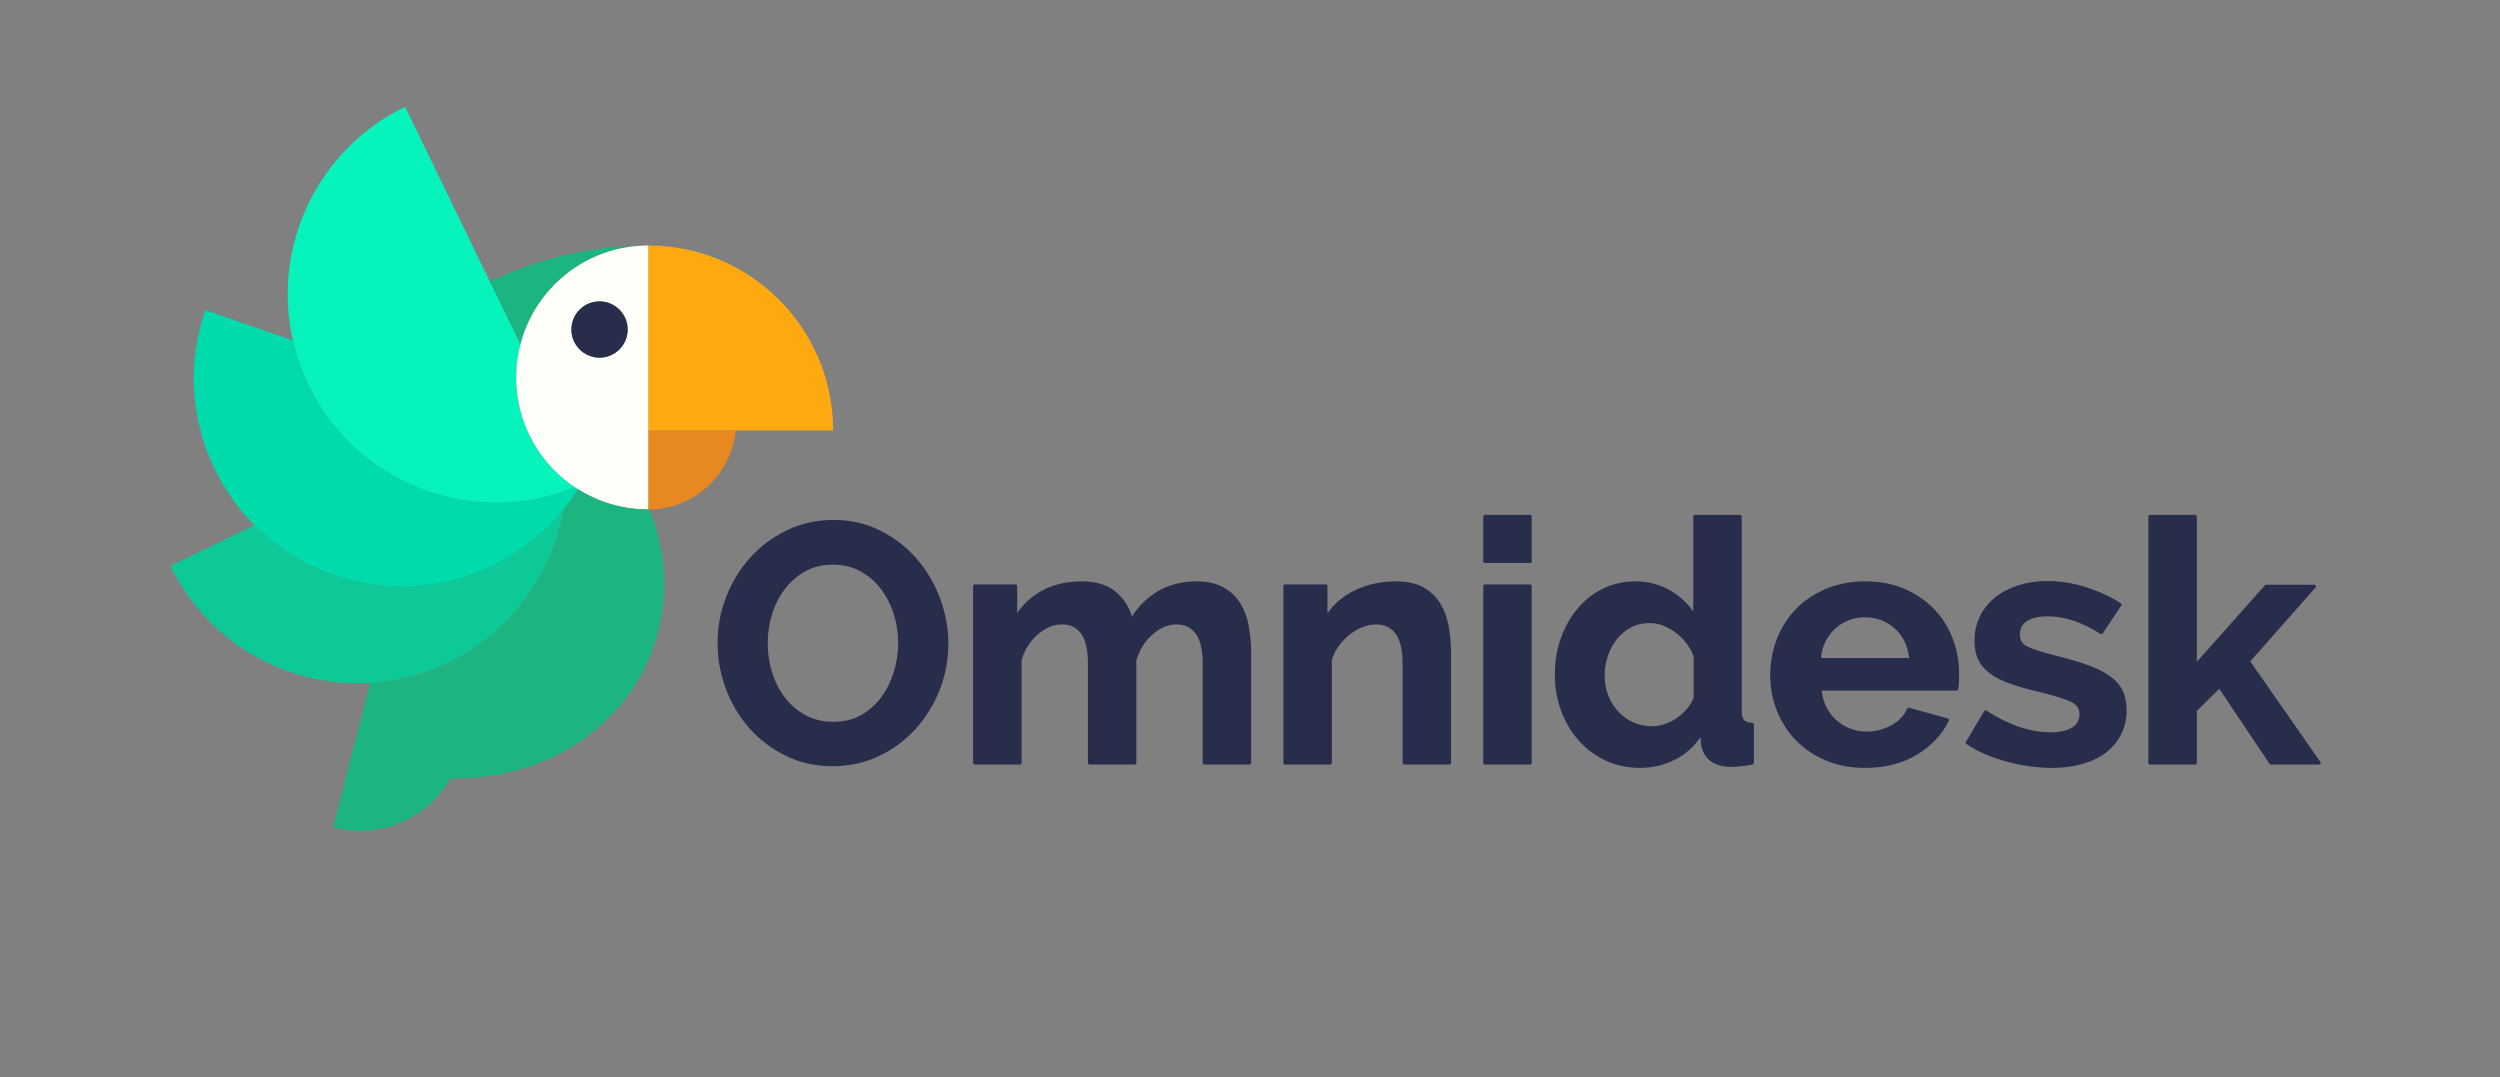 <?xml version="1.0" encoding="iso-8859-1"?>
<!-- Generator: Adobe Illustrator 21.0.0, SVG Export Plug-In . SVG Version: 6.00 Build 0)  -->
<svg version="1.1" id="ontwerpen" xmlns="http://www.w3.org/2000/svg" xmlns:xlink="http://www.w3.org/1999/xlink" x="0px" y="0px"
	 viewBox="0 0 311 134" style="enable-background:new 0 0 311 134;" xml:space="preserve">
<rect x="0" y="0" width="311" height="134" fill="#808080" stroke="none"/>
<g>
	<g>
		<path style="fill:#292D4C;" d="M114.06,69.535C114.06,69.534,114.06,69.534,114.06,69.535c-1.245-1.442-2.763-2.624-4.513-3.513
			c-1.757-0.892-3.724-1.345-5.845-1.345c-2.064,0-4.001,0.423-5.756,1.258c-1.751,0.833-3.291,1.972-4.576,3.385
			c-1.285,1.412-2.302,3.058-3.021,4.892c-0.72,1.836-1.085,3.783-1.085,5.785c0,1.919,0.344,3.822,1.021,5.655
			c0.679,1.837,1.66,3.491,2.915,4.914c1.256,1.427,2.782,2.587,4.535,3.449c1.754,0.864,3.72,1.302,5.842,1.302
			c2.064,0,4.001-0.423,5.756-1.258c1.752-0.833,3.285-1.966,4.557-3.364c1.271-1.398,2.279-3.029,2.998-4.849
			c0.721-1.822,1.086-3.762,1.086-5.765c0-1.892-0.344-3.78-1.021-5.613C116.274,72.635,115.302,70.975,114.06,69.535z
			 M103.66,89.793c-1.277,0-2.433-0.274-3.434-0.815c-1.006-0.544-1.868-1.275-2.562-2.172c-0.696-0.901-1.236-1.954-1.605-3.13
			c-0.37-1.18-0.558-2.417-0.558-3.678c0-1.204,0.181-2.406,0.537-3.574c0.355-1.161,0.889-2.214,1.585-3.129
			c0.693-0.912,1.55-1.657,2.543-2.215c0.987-0.554,2.148-0.835,3.451-0.835c1.248,0,2.382,0.268,3.37,0.795
			c0.992,0.53,1.847,1.254,2.541,2.151c0.696,0.901,1.243,1.955,1.626,3.132c0.385,1.178,0.579,2.415,0.579,3.676
			c0,1.206-0.181,2.408-0.538,3.575c-0.355,1.162-0.882,2.223-1.565,3.153c-0.68,0.925-1.527,1.676-2.52,2.233
			C106.124,89.512,104.963,89.793,103.66,89.793z"/>
		<path style="fill:#292D4C;" d="M154.358,75.15c-0.492-0.839-1.195-1.527-2.089-2.046c-0.896-0.52-2.046-0.784-3.418-0.784
			c-1.792,0-3.408,0.412-4.805,1.225c-1.273,0.741-2.358,1.796-3.229,3.14c-0.354-1.157-0.988-2.154-1.893-2.969
			c-1.027-0.926-2.507-1.396-4.396-1.396c-1.846,0-3.51,0.397-4.946,1.18c-1.234,0.672-2.256,1.603-3.044,2.771v-3.372
			c0-0.11-0.09-0.2-0.2-0.2h-5.082c-0.11,0-0.2,0.09-0.2,0.2v22.008c0,0.11,0.09,0.2,0.2,0.2h5.629c0.11,0,0.2-0.09,0.2-0.2V82.085
			c0.408-1.316,1.098-2.391,2.049-3.195c0.953-0.805,1.963-1.213,3.001-1.213c1.006,0,1.771,0.372,2.338,1.137
			c0.573,0.773,0.863,2.033,0.863,3.745v12.348c0,0.11,0.09,0.2,0.2,0.2h5.628c0.11,0,0.2-0.09,0.2-0.2v-12.78
			c0.407-1.316,1.091-2.398,2.032-3.218c0.938-0.817,1.938-1.232,2.976-1.232c1.007,0,1.779,0.373,2.361,1.139
			c0.586,0.774,0.883,2.034,0.883,3.743v12.348c0,0.11,0.09,0.2,0.2,0.2h5.628c0.11,0,0.2-0.09,0.2-0.2V81.173
			c0-1.072-0.093-2.144-0.276-3.185C155.184,76.935,154.844,75.98,154.358,75.15z"/>
		<path style="fill:#292D4C;" d="M179.222,75.15c-0.492-0.839-1.195-1.527-2.088-2.046c-0.896-0.52-2.061-0.784-3.461-0.784
			c-1.954,0-3.736,0.403-5.299,1.198c-1.347,0.686-2.433,1.615-3.237,2.769v-3.388c0-0.11-0.09-0.2-0.2-0.2h-5.082
			c-0.11,0-0.2,0.09-0.2,0.2v22.008c0,0.11,0.09,0.2,0.2,0.2h5.629c0.11,0,0.2-0.09,0.2-0.2V82.084
			c0.188-0.633,0.484-1.225,0.884-1.757c0.407-0.543,0.868-1.018,1.369-1.411c0.501-0.392,1.041-0.7,1.607-0.916
			c0.563-0.214,1.119-0.323,1.651-0.323c1.035,0,1.82,0.373,2.402,1.139c0.586,0.774,0.883,2.034,0.883,3.743v12.348
			c0,0.11,0.09,0.2,0.2,0.2h5.628c0.11,0,0.2-0.09,0.2-0.2V81.173c0-1.07-0.093-2.142-0.275-3.185
			C180.047,76.934,179.707,75.979,179.222,75.15z"/>
		<path style="fill:#292D4C;" d="M190.347,72.699h-5.629c-0.11,0-0.2,0.09-0.2,0.2v22.008c0,0.11,0.09,0.2,0.2,0.2h5.629
			c0.11,0,0.2-0.09,0.2-0.2V72.899C190.547,72.789,190.457,72.699,190.347,72.699z"/>
		<path style="fill:#292D4C;" d="M190.347,64.047h-5.629c-0.11,0-0.2,0.09-0.2,0.2v5.586c0,0.11,0.09,0.2,0.2,0.2h5.629
			c0.11,0,0.2-0.09,0.2-0.2v-5.586C190.547,64.137,190.457,64.047,190.347,64.047z"/>
		<path style="fill:#292D4C;" d="M217.992,89.919c-0.501-0.024-0.85-0.143-1.036-0.354c-0.189-0.212-0.285-0.591-0.285-1.126V64.247
			c0-0.11-0.09-0.2-0.2-0.2h-5.628c-0.11,0-0.2,0.09-0.2,0.2v11.827c-0.706-1.021-1.626-1.876-2.742-2.548
			c-1.328-0.799-2.825-1.205-4.45-1.205c-1.451,0-2.81,0.304-4.036,0.903c-1.224,0.598-2.291,1.434-3.173,2.487
			c-0.881,1.051-1.577,2.287-2.072,3.673c-0.495,1.387-0.747,2.908-0.747,4.52c0,1.613,0.266,3.142,0.79,4.543
			c0.523,1.402,1.265,2.646,2.201,3.696c0.938,1.052,2.069,1.888,3.362,2.484c1.294,0.597,2.729,0.9,4.263,0.9
			c1.565,0,3.066-0.368,4.461-1.094c1.226-0.638,2.244-1.556,3.034-2.732l0.078,0.929c0.147,0.859,0.533,1.537,1.145,2.014
			c0.606,0.472,1.459,0.727,2.538,0.756c0.735,0,1.652-0.1,2.725-0.297c0.095-0.018,0.164-0.1,0.164-0.197v-4.788
			C218.183,90.013,218.099,89.925,217.992,89.919z M203.176,89.853c-0.715-0.324-1.343-0.774-1.868-1.34
			c-0.526-0.567-0.943-1.238-1.241-1.995c-0.298-0.757-0.448-1.595-0.448-2.489c0-0.842,0.138-1.668,0.409-2.455
			c0.271-0.786,0.656-1.494,1.144-2.104c0.484-0.605,1.076-1.089,1.761-1.438c0.684-0.348,1.438-0.524,2.24-0.524
			c1.125,0,2.223,0.396,3.262,1.178c1.032,0.779,1.789,1.769,2.251,2.944v5.176c-0.188,0.495-0.468,0.958-0.833,1.374
			c-0.381,0.435-0.807,0.82-1.267,1.145c-0.459,0.324-0.964,0.576-1.5,0.75C205.672,90.536,204.323,90.373,203.176,89.853z"/>
		<path style="fill:#292D4C;" d="M240.618,75.785L240.618,75.785c-1.01-1.051-2.246-1.899-3.677-2.523
			c-1.435-0.624-3.079-0.941-4.89-0.941c-1.81,0-3.469,0.316-4.929,0.94c-1.461,0.624-2.72,1.48-3.741,2.544
			c-1.021,1.065-1.813,2.316-2.353,3.721c-0.538,1.402-0.812,2.917-0.812,4.503c0,1.53,0.28,3.011,0.834,4.4
			c0.553,1.39,1.352,2.627,2.373,3.678c1.022,1.05,2.273,1.892,3.72,2.501c1.447,0.61,3.084,0.919,4.865,0.919
			c2.49,0,4.666-0.554,6.467-1.646c1.802-1.092,3.135-2.512,3.961-4.221c0.026-0.053,0.027-0.115,0.003-0.169
			c-0.024-0.054-0.072-0.094-0.129-0.11l-4.83-1.344c-0.097-0.027-0.201,0.024-0.239,0.118c-0.343,0.848-0.998,1.542-1.947,2.063
			c-0.961,0.527-1.995,0.794-3.075,0.794c-0.701,0-1.384-0.123-2.029-0.366c-0.647-0.243-1.234-0.597-1.743-1.053
			c-0.509-0.456-0.932-1.015-1.257-1.663c-0.295-0.59-0.491-1.269-0.585-2.021h16.787c0.092,0,0.172-0.063,0.194-0.152
			c0.059-0.236,0.095-0.523,0.11-0.88c0.014-0.339,0.021-0.691,0.021-1.058c0-1.5-0.266-2.965-0.79-4.355
			C242.402,78.074,241.625,76.835,240.618,75.785z M229.923,77.18c0.631-0.255,1.319-0.384,2.045-0.384
			c1.48,0,2.757,0.484,3.792,1.438c0.987,0.911,1.572,2.129,1.742,3.622h-10.986c0.07-0.7,0.248-1.352,0.53-1.939
			c0.308-0.645,0.71-1.204,1.196-1.663C228.725,77.797,229.29,77.436,229.923,77.18z"/>
		<path style="fill:#292D4C;" d="M262.428,84.076c-0.725-0.511-1.659-0.972-2.779-1.369c-1.106-0.392-2.462-0.789-4.028-1.181
			c-1.659-0.415-2.825-0.791-3.465-1.118c-0.591-0.302-0.878-0.78-0.878-1.46c0-0.798,0.304-1.359,0.929-1.716
			c0.652-0.373,1.474-0.562,2.441-0.562c1.064,0,2.146,0.173,3.215,0.515c1.07,0.343,2.228,0.909,3.439,1.68
			c0.092,0.058,0.213,0.033,0.274-0.059l2.311-3.486c0.029-0.045,0.04-0.1,0.028-0.153s-0.044-0.099-0.09-0.127
			c-1.353-0.845-2.83-1.523-4.393-2.016c-1.568-0.494-3.164-0.745-4.743-0.745c-1.274,0-2.474,0.173-3.566,0.514
			c-1.097,0.342-2.065,0.841-2.879,1.483c-0.816,0.645-1.464,1.438-1.924,2.356c-0.46,0.919-0.693,1.967-0.693,3.113
			c0,0.866,0.147,1.628,0.438,2.267c0.292,0.643,0.765,1.219,1.404,1.713c0.629,0.487,1.467,0.921,2.489,1.29
			c1.006,0.363,2.242,0.719,3.676,1.057c1.856,0.444,3.192,0.856,3.972,1.225c0.729,0.345,1.083,0.856,1.083,1.563
			c0,0.717-0.299,1.252-0.914,1.636c-0.636,0.398-1.533,0.6-2.666,0.6c-2.554,0-5.244-0.907-7.996-2.697
			c-0.047-0.03-0.1-0.039-0.155-0.027c-0.053,0.012-0.099,0.046-0.126,0.093l-2.269,3.822c-0.054,0.09-0.028,0.206,0.058,0.266
			c0.652,0.454,1.413,0.871,2.262,1.238c0.846,0.366,1.744,0.68,2.672,0.933c0.922,0.251,1.884,0.451,2.859,0.593
			c0.973,0.141,1.922,0.212,2.821,0.212c1.384,0,2.667-0.165,3.813-0.491c1.152-0.327,2.144-0.805,2.944-1.42
			c0.804-0.617,1.438-1.381,1.884-2.274c0.446-0.893,0.673-1.898,0.673-2.987c0-0.95-0.17-1.778-0.504-2.461
			C263.71,85.208,263.165,84.596,262.428,84.076z"/>
		<path style="fill:#292D4C;" d="M288.663,94.793l-8.729-12.513l8.128-9.206c0.052-0.059,0.064-0.143,0.032-0.214
			c-0.032-0.072-0.104-0.118-0.183-0.118h-6.006c-0.057,0-0.111,0.024-0.149,0.067l-8.47,9.519V64.247c0-0.11-0.09-0.2-0.2-0.2
			h-5.629c-0.11,0-0.2,0.09-0.2,0.2v30.66c0,0.11,0.09,0.2,0.2,0.2h5.629c0.11,0,0.2-0.09,0.2-0.2v-6.468l2.792-2.754l6.249,9.333
			c0.037,0.055,0.1,0.089,0.166,0.089h6.006c0.074,0,0.143-0.042,0.178-0.108C288.711,94.934,288.706,94.854,288.663,94.793z"/>
	</g>
	<g>
		<g>
			<path style="fill:#1CB582;" d="M80.642,30.695c0.06-0.094,0.1-0.155,0.1-0.155c-0.034,0-0.067,0.003-0.1,0.003V30.695z"/>
		</g>
		<g>
			<g>
				<path style="fill:#1CB582;" d="M60.939,35.021l3.814,7.863c1.808-7.06,8.175-12.292,15.789-12.338
					C73.524,30.575,66.879,32.179,60.939,35.021z"/>
			</g>
		</g>
		<g>
			<path style="fill:#E88821;" d="M80.642,53.54v9.842c0,0.001,0,0.001,0,0.001c5.673,0,10.338-4.316,10.892-9.843H80.642z"/>
			<path style="fill:#FFA910;" d="M80.642,30.54c12.703,0,23,10.297,23,23h-23V30.54z"/>
			<path style="fill:#00DBAC;" d="M71.482,60.589c-12.551,5.128-27.091-0.305-33.092-12.675c-0.88-1.814-1.522-3.682-1.952-5.567
				L25.543,38.57c-4.688,13.523,2.473,28.286,15.996,32.974c10.524,3.649,21.784,0.107,28.474-8.014
				c0.692-0.84,1.335-1.729,1.924-2.665C71.787,60.771,71.629,60.688,71.482,60.589z"/>
			<path style="fill:#06F4BB;" d="M64.222,46.96c0-1.41,0.197-2.771,0.531-4.077L50.396,13.287
				c-12.877,6.247-18.252,21.75-12.005,34.627c5.822,12.002,19.684,17.481,31.967,13.113c0.379-0.135,0.757-0.279,1.134-0.433
				C67.107,57.646,64.222,52.641,64.222,46.96z"/>
			<path style="fill:#FFFFFA;" d="M64.222,46.96c0,9.069,7.352,16.421,16.421,16.421V30.54C71.573,30.54,64.222,37.892,64.222,46.96
				z M74.581,44.493c-1.933,0-3.5-1.567-3.5-3.5c0-1.933,1.567-3.5,3.5-3.5c1.933,0,3.5,1.567,3.5,3.5
				C78.081,42.926,76.514,44.493,74.581,44.493z"/>
			<circle style="fill:#292D4C;" cx="74.581" cy="40.993" r="3.5"/>
		</g>
	</g>
</g>
<g>
	<path style="fill:#0DC997;" d="M41.539,71.544c-3.857-1.337-7.194-3.496-9.889-6.21l-10.45,5.069
		c6.247,12.877,21.75,18.252,34.627,12.005c7.794-3.781,12.922-11.098,14.306-19.026C63.442,71.514,52.071,75.196,41.539,71.544z"/>
</g>
<path style="fill:#1CB582;" d="M71.928,60.88c-0.568,0.902-1.18,1.745-1.844,2.559c0.017-0.018,0.034-0.037,0.05-0.056
	c-0.484,2.773-1.436,5.467-2.79,7.965c-0.036,0.068-0.072,0.136-0.109,0.204c-0.193,0.349-0.396,0.692-0.605,1.032
	c-0.108,0.177-0.212,0.355-0.324,0.53c-0.108,0.167-0.225,0.33-0.337,0.495c-1.015,1.504-2.192,2.906-3.524,4.183
	c-0.064,0.062-0.127,0.125-0.192,0.186c-0.299,0.281-0.607,0.554-0.922,0.822c-0.118,0.101-0.237,0.201-0.357,0.299
	c-0.284,0.233-0.572,0.462-0.868,0.685c-0.176,0.133-0.357,0.261-0.537,0.39c-0.26,0.185-0.52,0.37-0.788,0.547
	c-0.26,0.171-0.527,0.333-0.794,0.496c-0.21,0.128-0.416,0.26-0.631,0.383c-0.498,0.284-1.006,0.556-1.528,0.809
	c-0.398,0.193-0.798,0.375-1.201,0.546c-0.21,0.089-0.422,0.167-0.633,0.25c-0.192,0.075-0.383,0.156-0.575,0.227
	c-0.299,0.11-0.6,0.208-0.901,0.306c-0.105,0.034-0.208,0.073-0.313,0.106c-0.358,0.112-0.717,0.212-1.077,0.307
	c-0.048,0.013-0.095,0.028-0.142,0.04c-0.393,0.102-0.788,0.193-1.183,0.275c-0.014,0.003-0.028,0.007-0.042,0.01
	c-1.228,0.255-2.463,0.415-3.695,0.489c-0.004,0-0.007,0.001-0.011,0.001l-4.622,17.951c5.823,1.554,11.765-1.103,14.632-6.092
	c15.273,0.357,27.806-11.105,26.445-26.464c-0.222-2.509-0.83-4.834-1.723-6.984c-0.048,0.001-0.095,0.007-0.144,0.007
	c0,0,0,0,0-0.001C77.447,63.381,74.448,62.461,71.928,60.88"/>
</svg>
